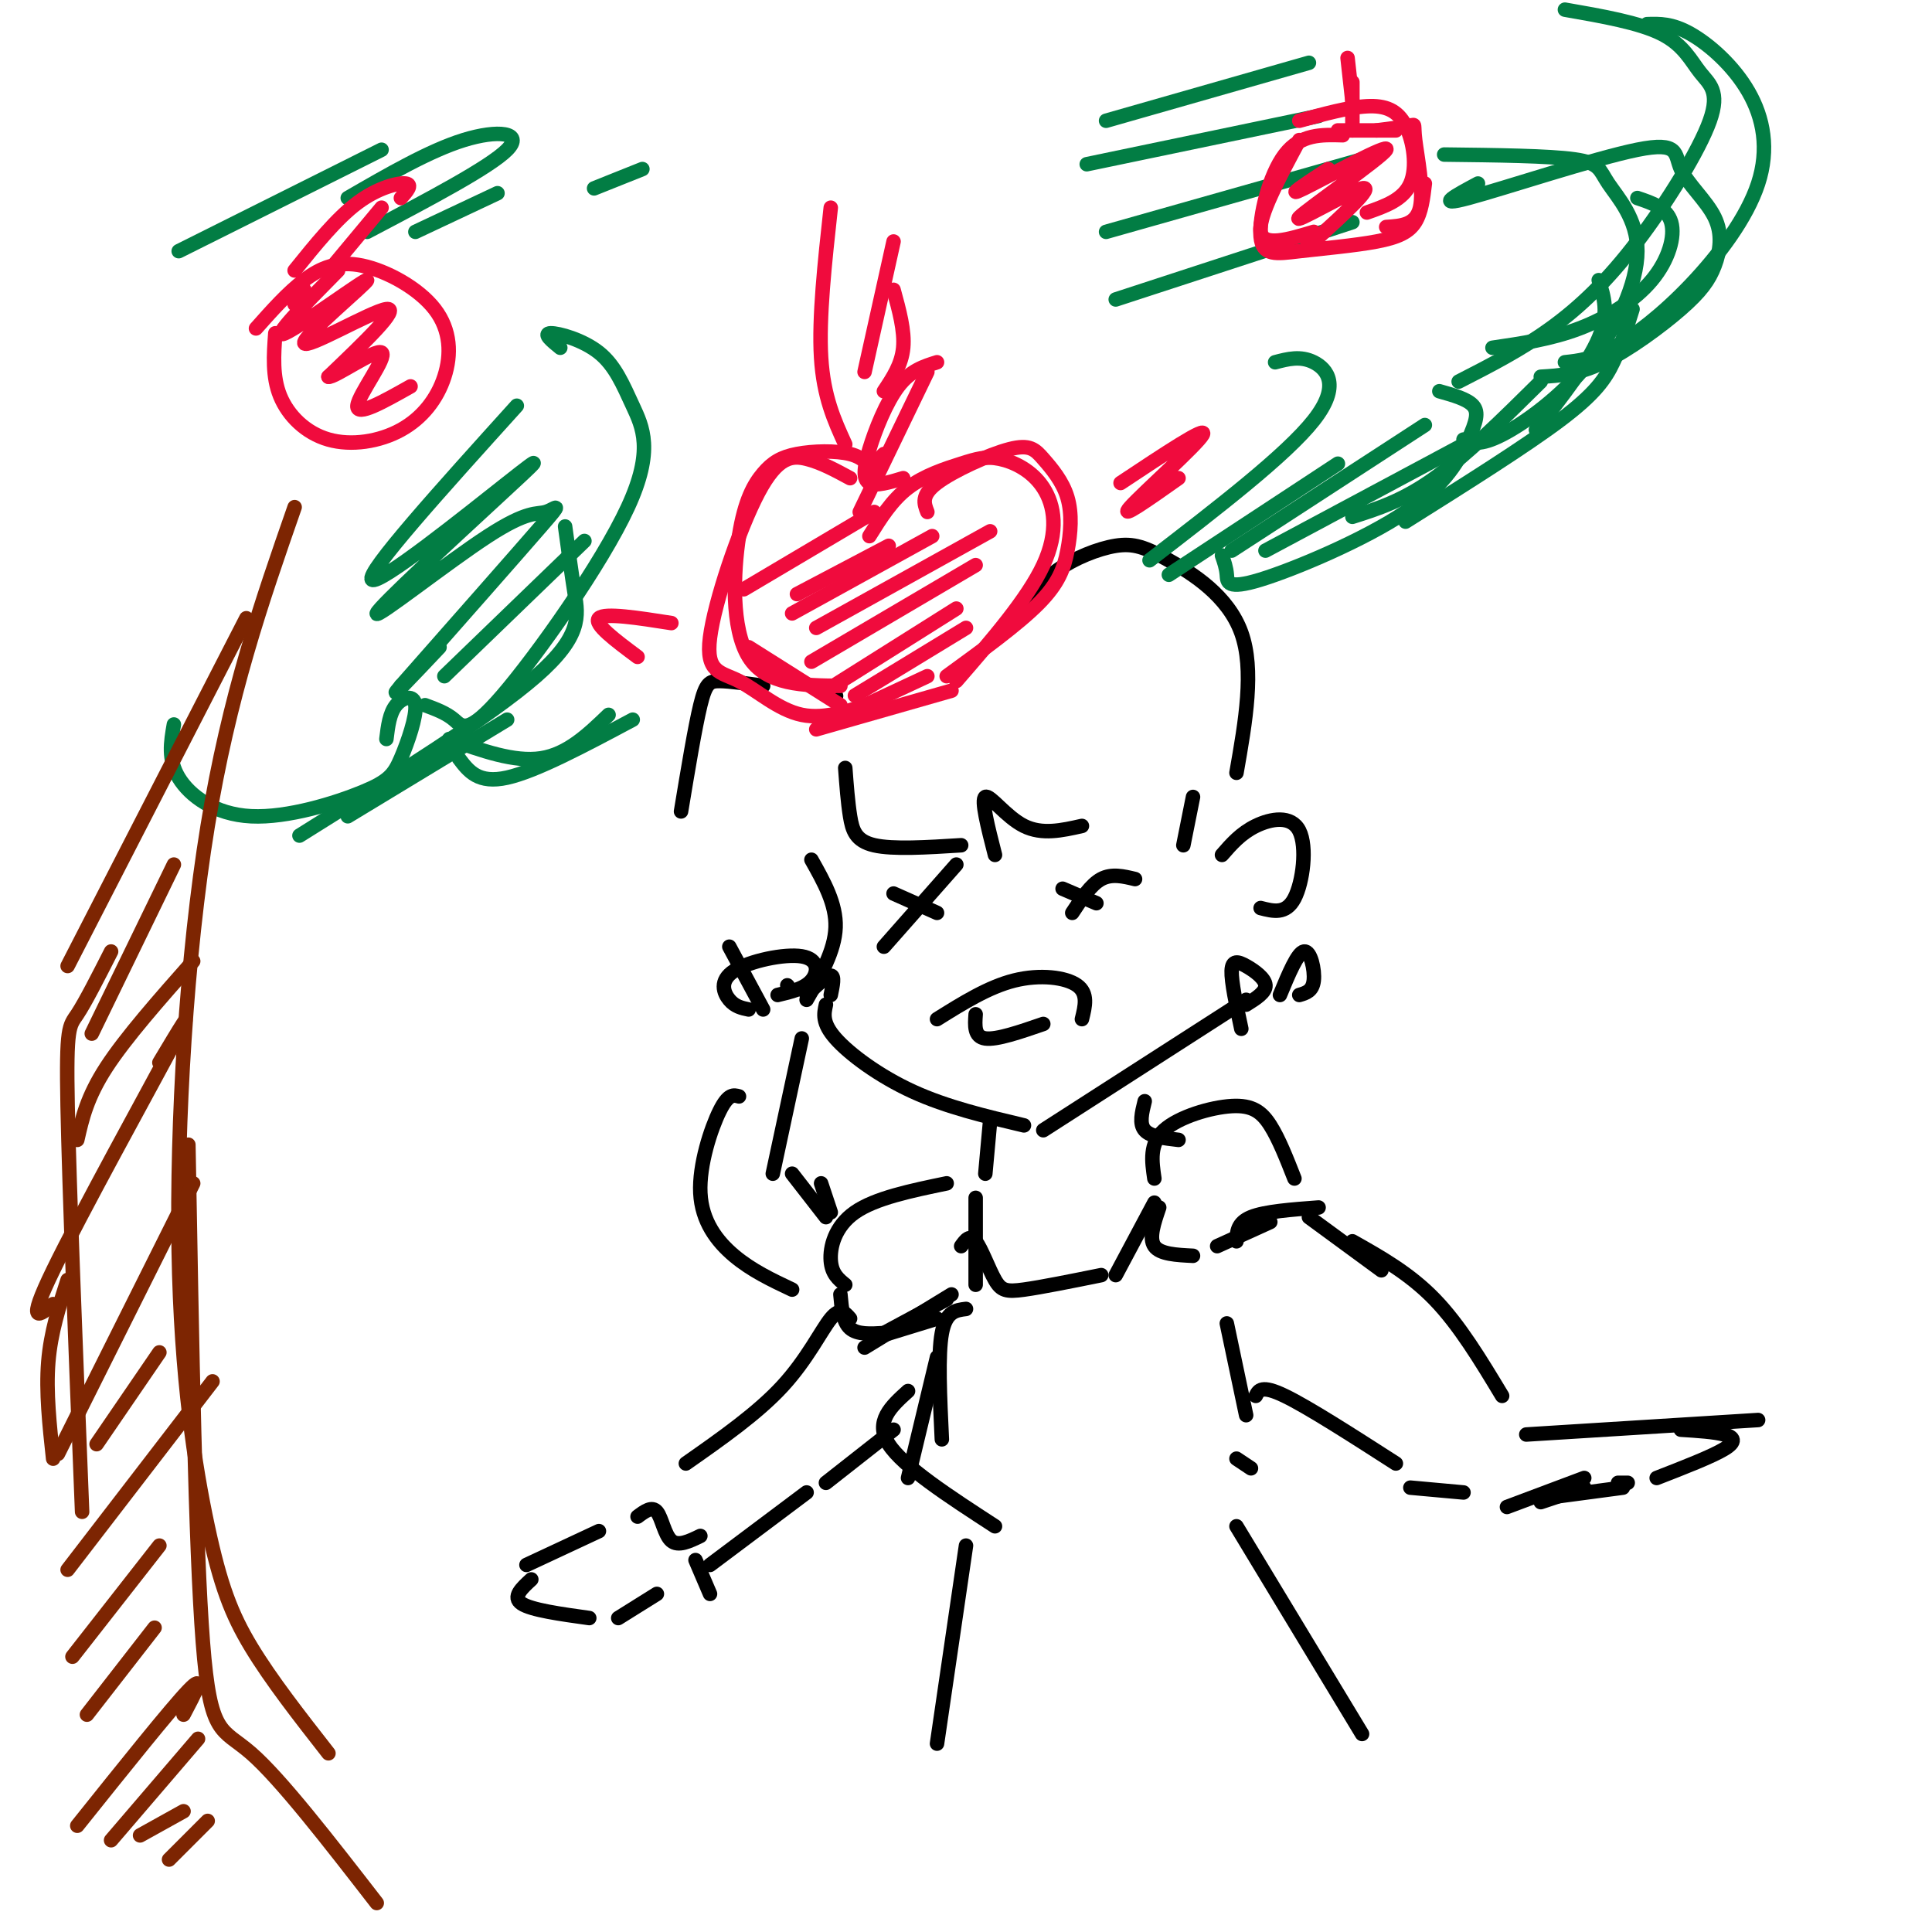 <svg viewBox='0 0 400 400' version='1.1' xmlns='http://www.w3.org/2000/svg' xmlns:xlink='http://www.w3.org/1999/xlink'><g fill='none' stroke='rgb(0,0,0)' stroke-width='3' stroke-linecap='round' stroke-linejoin='round'><path d='M168,178c2.583,4.583 5.167,9.167 5,14c-0.167,4.833 -3.083,9.917 -6,15'/><path d='M171,208c-0.422,1.889 -0.844,3.778 2,7c2.844,3.222 8.956,7.778 16,11c7.044,3.222 15.022,5.111 23,7'/><path d='M216,234c0.000,0.000 42.000,-27.000 42,-27'/><path d='M198,179c0.000,0.000 -15.000,17.000 -15,17'/><path d='M185,185c0.000,0.000 9.000,4.000 9,4'/><path d='M235,182c-2.417,-0.583 -4.833,-1.167 -7,0c-2.167,1.167 -4.083,4.083 -6,7'/><path d='M220,184c0.000,0.000 7.000,3.000 7,3'/><path d='M194,211c5.333,-3.333 10.667,-6.667 16,-8c5.333,-1.333 10.667,-0.667 13,1c2.333,1.667 1.667,4.333 1,7'/><path d='M202,210c-0.167,2.333 -0.333,4.667 2,5c2.333,0.333 7.167,-1.333 12,-3'/><path d='M173,144c0.000,0.000 0.100,0.100 0.1,0.1'/><path d='M175,159c0.267,3.556 0.533,7.111 1,10c0.467,2.889 1.133,5.111 5,6c3.867,0.889 10.933,0.444 18,0'/><path d='M206,177c-1.467,-5.733 -2.933,-11.467 -2,-12c0.933,-0.533 4.267,4.133 8,6c3.733,1.867 7.867,0.933 12,0'/><path d='M212,126c1.812,-2.797 3.624,-5.595 7,-8c3.376,-2.405 8.317,-4.418 12,-5c3.683,-0.582 6.107,0.266 11,3c4.893,2.734 12.255,7.352 15,15c2.745,7.648 0.872,18.324 -1,29'/><path d='M253,177c1.952,-2.244 3.905,-4.488 7,-6c3.095,-1.512 7.333,-2.292 9,1c1.667,3.292 0.762,10.655 -1,14c-1.762,3.345 -4.381,2.673 -7,2'/><path d='M247,165c0.000,0.000 -2.000,10.000 -2,10'/><path d='M257,213c-1.042,-4.863 -2.083,-9.726 -2,-12c0.083,-2.274 1.292,-1.958 3,-1c1.708,0.958 3.917,2.560 4,4c0.083,1.440 -1.958,2.720 -4,4'/><path d='M265,206c1.822,-4.400 3.644,-8.800 5,-9c1.356,-0.200 2.244,3.800 2,6c-0.244,2.200 -1.622,2.600 -3,3'/><path d='M158,142c-3.444,-0.489 -6.889,-0.978 -9,-1c-2.111,-0.022 -2.889,0.422 -4,5c-1.111,4.578 -2.556,13.289 -4,22'/><path d='M151,196c0.000,0.000 7.000,13.000 7,13'/><path d='M163,204c0.000,0.000 0.100,0.100 0.1,0.1'/><path d='M155,209c-1.407,-0.292 -2.813,-0.584 -4,-2c-1.187,-1.416 -2.153,-3.957 1,-6c3.153,-2.043 10.426,-3.589 14,-3c3.574,0.589 3.450,3.311 2,5c-1.450,1.689 -4.225,2.344 -7,3'/><path d='M167,206c2.083,-2.000 4.167,-4.000 5,-4c0.833,0.000 0.417,2.000 0,4'/><path d='M166,215c0.000,0.000 -6.000,28.000 -6,28'/><path d='M153,227c-1.101,-0.310 -2.202,-0.619 -4,3c-1.798,3.619 -4.292,11.167 -4,17c0.292,5.833 3.369,9.952 7,13c3.631,3.048 7.815,5.024 12,7'/><path d='M164,243c0.000,0.000 7.000,9.000 7,9'/><path d='M170,245c0.000,0.000 2.000,6.000 2,6'/><path d='M205,232c0.000,0.000 -1.000,11.000 -1,11'/><path d='M237,228c-0.583,2.333 -1.167,4.667 0,6c1.167,1.333 4.083,1.667 7,2'/><path d='M239,244c-0.530,-3.607 -1.060,-7.214 2,-10c3.060,-2.786 9.708,-4.750 14,-5c4.292,-0.250 6.226,1.214 8,4c1.774,2.786 3.387,6.893 5,11'/><path d='M240,250c-1.083,3.167 -2.167,6.333 -1,8c1.167,1.667 4.583,1.833 8,2'/><path d='M252,258c0.000,0.000 11.000,-5.000 11,-5'/><path d='M256,257c0.083,-1.917 0.167,-3.833 3,-5c2.833,-1.167 8.417,-1.583 14,-2'/><path d='M196,245c-7.400,1.533 -14.800,3.067 -19,6c-4.200,2.933 -5.200,7.267 -5,10c0.200,2.733 1.600,3.867 3,5'/><path d='M174,268c0.250,2.833 0.500,5.667 2,7c1.500,1.333 4.250,1.167 7,1'/><path d='M202,248c0.000,0.000 0.000,18.000 0,18'/><path d='M181,277c0.000,0.000 13.000,-4.000 13,-4'/><path d='M179,279c0.000,0.000 18.000,-11.000 18,-11'/><path d='M183,276c0.000,0.000 13.000,-7.000 13,-7'/><path d='M200,271c-2.083,0.250 -4.167,0.500 -5,5c-0.833,4.500 -0.417,13.250 0,22'/><path d='M199,258c0.899,-1.250 1.798,-2.500 3,-1c1.202,1.500 2.708,5.750 4,8c1.292,2.250 2.369,2.500 6,2c3.631,-0.500 9.815,-1.750 16,-3'/><path d='M239,249c0.000,0.000 -8.000,15.000 -8,15'/><path d='M271,252c0.000,0.000 15.000,11.000 15,11'/><path d='M194,281c0.000,0.000 -6.000,25.000 -6,25'/><path d='M188,288c-3.500,3.167 -7.000,6.333 -4,11c3.000,4.667 12.500,10.833 22,17'/><path d='M254,274c0.000,0.000 4.000,19.000 4,19'/><path d='M256,302c0.000,0.000 3.000,2.000 3,2'/><path d='M200,320c0.000,0.000 -6.000,41.000 -6,41'/><path d='M256,316c0.000,0.000 26.000,43.000 26,43'/><path d='M176,273c-1.022,-1.200 -2.044,-2.400 -4,0c-1.956,2.400 -4.844,8.400 -10,14c-5.156,5.600 -12.578,10.800 -20,16'/><path d='M132,314c1.489,-1.111 2.978,-2.222 4,-1c1.022,1.222 1.578,4.778 3,6c1.422,1.222 3.711,0.111 6,-1'/><path d='M124,317c0.000,0.000 -15.000,7.000 -15,7'/><path d='M110,327c-2.000,1.833 -4.000,3.667 -2,5c2.000,1.333 8.000,2.167 14,3'/><path d='M128,335c0.000,0.000 8.000,-5.000 8,-5'/><path d='M147,330c0.000,0.000 -3.000,-7.000 -3,-7'/><path d='M147,324c0.000,0.000 20.000,-15.000 20,-15'/><path d='M171,307c0.000,0.000 14.000,-11.000 14,-11'/><path d='M280,257c5.917,3.333 11.833,6.667 17,12c5.167,5.333 9.583,12.667 14,20'/><path d='M260,289c0.583,-1.167 1.167,-2.333 6,0c4.833,2.333 13.917,8.167 23,14'/><path d='M292,308c0.000,0.000 11.000,1.000 11,1'/><path d='M316,297c0.000,0.000 48.000,-3.000 48,-3'/><path d='M321,310c0.000,0.000 15.000,-2.000 15,-2'/><path d='M348,296c3.489,0.222 6.978,0.444 9,1c2.022,0.556 2.578,1.444 0,3c-2.578,1.556 -8.289,3.778 -14,6'/><path d='M337,307c0.000,0.000 -2.000,0.000 -2,0'/><path d='M328,308c0.000,0.000 -9.000,3.000 -9,3'/><path d='M312,312c0.000,0.000 16.000,-6.000 16,-6'/></g>
<g fill='none' stroke='rgb(240,11,61)' stroke-width='3' stroke-linecap='round' stroke-linejoin='round'><path d='M176,99c-3.003,-1.630 -6.005,-3.260 -9,-4c-2.995,-0.740 -5.982,-0.591 -10,7c-4.018,7.591 -9.067,22.622 -10,30c-0.933,7.378 2.249,7.102 6,9c3.751,1.898 8.072,5.971 13,7c4.928,1.029 10.464,-0.985 16,-3'/><path d='M192,106c-0.680,-1.728 -1.361,-3.456 2,-6c3.361,-2.544 10.763,-5.903 15,-7c4.237,-1.097 5.309,0.068 7,2c1.691,1.932 4.000,4.631 5,8c1.000,3.369 0.692,7.407 0,11c-0.692,3.593 -1.769,6.741 -6,11c-4.231,4.259 -11.615,9.630 -19,15'/><path d='M172,43c-1.250,11.417 -2.500,22.833 -2,31c0.500,8.167 2.750,13.083 5,18'/><path d='M185,50c0.000,0.000 -6.000,27.000 -6,27'/><path d='M185,60c1.167,4.250 2.333,8.500 2,12c-0.333,3.500 -2.167,6.250 -4,9'/><path d='M232,100c9.067,-6.022 18.133,-12.044 17,-10c-1.133,2.044 -12.467,12.156 -15,15c-2.533,2.844 3.733,-1.578 10,-6'/><path d='M139,129c-6.917,-1.083 -13.833,-2.167 -15,-1c-1.167,1.167 3.417,4.583 8,8'/></g>
<g fill='none' stroke='rgb(2,125,68)' stroke-width='3' stroke-linecap='round' stroke-linejoin='round'><path d='M36,150c-0.635,3.625 -1.269,7.250 1,11c2.269,3.750 7.442,7.623 15,8c7.558,0.377 17.500,-2.744 23,-5c5.500,-2.256 6.557,-3.646 8,-7c1.443,-3.354 3.273,-8.672 3,-11c-0.273,-2.328 -2.649,-1.665 -4,0c-1.351,1.665 -1.675,4.333 -2,7'/><path d='M93,153c6.750,2.417 13.500,4.833 19,4c5.500,-0.833 9.750,-4.917 14,-9'/><path d='M253,115c0.440,1.261 0.879,2.521 1,4c0.121,1.479 -0.078,3.175 7,1c7.078,-2.175 21.433,-8.222 30,-14c8.567,-5.778 11.345,-11.286 13,-15c1.655,-3.714 2.187,-5.632 1,-7c-1.187,-1.368 -4.094,-2.184 -7,-3'/><path d='M291,108c12.378,-7.778 24.756,-15.556 32,-21c7.244,-5.444 9.356,-8.556 11,-12c1.644,-3.444 2.822,-7.222 4,-11'/><path d='M309,72c6.071,-0.887 12.143,-1.774 18,-4c5.857,-2.226 11.500,-5.792 15,-10c3.500,-4.208 4.857,-9.060 4,-12c-0.857,-2.940 -3.929,-3.970 -7,-5'/><path d='M306,38c-4.591,2.459 -9.182,4.917 -2,3c7.182,-1.917 26.136,-8.210 35,-10c8.864,-1.790 7.639,0.925 9,4c1.361,3.075 5.307,6.512 7,10c1.693,3.488 1.134,7.028 0,10c-1.134,2.972 -2.844,5.377 -7,9c-4.156,3.623 -10.759,8.464 -16,11c-5.241,2.536 -9.121,2.768 -13,3'/><path d='M324,2c7.699,1.341 15.398,2.683 20,5c4.602,2.317 6.106,5.610 8,8c1.894,2.390 4.178,3.878 2,10c-2.178,6.122 -8.817,16.879 -15,25c-6.183,8.121 -11.909,13.606 -18,18c-6.091,4.394 -12.545,7.697 -19,11'/><path d='M331,58c1.083,3.417 2.167,6.833 0,12c-2.167,5.167 -7.583,12.083 -13,19'/></g>
<g fill='none' stroke='rgb(125,37,2)' stroke-width='3' stroke-linecap='round' stroke-linejoin='round'><path d='M61,105c-6.793,19.493 -13.585,38.986 -18,66c-4.415,27.014 -6.451,61.550 -6,88c0.451,26.450 3.391,44.813 6,57c2.609,12.187 4.888,18.196 9,25c4.112,6.804 10.056,14.402 16,22'/><path d='M39,237c0.733,41.622 1.467,83.244 3,103c1.533,19.756 3.867,17.644 10,23c6.133,5.356 16.067,18.178 26,31'/><path d='M23,197c-2.667,5.244 -5.333,10.489 -7,13c-1.667,2.511 -2.333,2.289 -2,19c0.333,16.711 1.667,50.356 3,84'/><path d='M14,265c-1.750,5.417 -3.500,10.833 -4,17c-0.500,6.167 0.250,13.083 1,20'/><path d='M51,128c0.000,0.000 -37.000,72.000 -37,72'/><path d='M36,179c0.000,0.000 -17.000,35.000 -17,35'/><path d='M40,199c-7.000,7.917 -14.000,15.833 -18,22c-4.000,6.167 -5.000,10.583 -6,15'/><path d='M33,220c4.044,-6.756 8.089,-13.511 3,-4c-5.089,9.511 -19.311,35.289 -25,47c-5.689,11.711 -2.844,9.356 0,7'/><path d='M40,245c0.000,0.000 -28.000,56.000 -28,56'/><path d='M33,280c0.000,0.000 -13.000,19.000 -13,19'/><path d='M14,325c0.000,0.000 30.000,-39.000 30,-39'/><path d='M15,343c0.000,0.000 18.000,-23.000 18,-23'/><path d='M18,355c0.000,0.000 14.000,-18.000 14,-18'/><path d='M16,378c9.667,-12.083 19.333,-24.167 23,-28c3.667,-3.833 1.333,0.583 -1,5'/><path d='M23,381c0.000,0.000 18.000,-21.000 18,-21'/><path d='M29,380c0.000,0.000 9.000,-5.000 9,-5'/><path d='M35,385c0.000,0.000 8.000,-8.000 8,-8'/></g>
<g fill='none' stroke='rgb(2,125,68)' stroke-width='3' stroke-linecap='round' stroke-linejoin='round'><path d='M117,109c0.644,4.756 1.289,9.511 2,14c0.711,4.489 1.489,8.711 -8,17c-9.489,8.289 -29.244,20.644 -49,33'/><path d='M72,169c0.000,0.000 33.000,-20.000 33,-20'/><path d='M95,157c2.000,2.667 4.000,5.333 10,4c6.000,-1.333 16.000,-6.667 26,-12'/><path d='M264,75c2.622,-0.689 5.244,-1.378 8,0c2.756,1.378 5.644,4.822 0,12c-5.644,7.178 -19.822,18.089 -34,29'/><path d='M242,119c0.000,0.000 35.000,-23.000 35,-23'/><path d='M255,114c0.000,0.000 40.000,-26.000 40,-26'/><path d='M262,114c0.000,0.000 43.000,-23.000 43,-23'/><path d='M280,107c5.250,-1.667 10.500,-3.333 17,-8c6.500,-4.667 14.250,-12.333 22,-20'/><path d='M299,32c10.847,0.126 21.694,0.252 27,1c5.306,0.748 5.071,2.118 7,5c1.929,2.882 6.022,7.278 6,14c-0.022,6.722 -4.160,15.771 -10,23c-5.840,7.229 -13.383,12.637 -18,15c-4.617,2.363 -6.309,1.682 -8,1'/><path d='M341,5c2.589,-0.081 5.179,-0.162 9,2c3.821,2.162 8.875,6.568 12,12c3.125,5.432 4.322,11.889 2,19c-2.322,7.111 -8.164,14.876 -14,21c-5.836,6.124 -11.668,10.607 -16,13c-4.332,2.393 -7.166,2.697 -10,3'/><path d='M116,72c-1.809,-1.476 -3.618,-2.952 -2,-3c1.618,-0.048 6.661,1.334 10,4c3.339,2.666 4.972,6.618 7,11c2.028,4.382 4.451,9.195 -1,21c-5.451,11.805 -18.775,30.601 -26,39c-7.225,8.399 -8.350,6.400 -10,5c-1.650,-1.400 -3.825,-2.200 -6,-3'/><path d='M107,84c-15.664,17.344 -31.328,34.688 -30,36c1.328,1.312 19.648,-13.406 28,-20c8.352,-6.594 6.735,-5.062 -2,3c-8.735,8.062 -24.589,22.655 -25,24c-0.411,1.345 14.622,-10.557 23,-16c8.378,-5.443 10.102,-4.427 12,-5c1.898,-0.573 3.971,-2.735 -1,3c-4.971,5.735 -16.985,19.368 -29,33'/><path d='M83,142c-3.500,4.167 2.250,-1.917 8,-8'/><path d='M121,112c0.000,0.000 -29.000,28.000 -29,28'/><path d='M37,52c0.000,0.000 42.000,-21.000 42,-21'/><path d='M72,41c8.489,-4.911 16.978,-9.822 24,-12c7.022,-2.178 12.578,-1.622 9,2c-3.578,3.622 -16.289,10.311 -29,17'/><path d='M86,48c0.000,0.000 17.000,-8.000 17,-8'/><path d='M123,39c0.000,0.000 10.000,-4.000 10,-4'/><path d='M229,25c0.000,0.000 42.000,-12.000 42,-12'/><path d='M225,34c0.000,0.000 48.000,-10.000 48,-10'/><path d='M229,48c0.000,0.000 53.000,-15.000 53,-15'/><path d='M231,62c0.000,0.000 49.000,-16.000 49,-16'/></g>
<g fill='none' stroke='rgb(240,11,61)' stroke-width='3' stroke-linecap='round' stroke-linejoin='round'><path d='M181,98c-1.043,-1.624 -2.086,-3.248 -5,-4c-2.914,-0.752 -7.698,-0.632 -11,0c-3.302,0.632 -5.122,1.778 -7,4c-1.878,2.222 -3.813,5.521 -5,13c-1.187,7.479 -1.625,19.137 2,25c3.625,5.863 11.312,5.932 19,6'/><path d='M155,134c0.000,0.000 19.000,12.000 19,12'/><path d='M180,111c2.313,-3.715 4.626,-7.431 8,-10c3.374,-2.569 7.810,-3.992 11,-5c3.190,-1.008 5.133,-1.600 8,-1c2.867,0.600 6.656,2.392 9,6c2.344,3.608 3.241,9.031 0,16c-3.241,6.969 -10.621,15.485 -18,24'/><path d='M169,151c0.000,0.000 28.000,-8.000 28,-8'/><path d='M177,147c0.000,0.000 15.000,-7.000 15,-7'/><path d='M154,122c0.000,0.000 27.000,-16.000 27,-16'/><path d='M165,123c0.000,0.000 19.000,-10.000 19,-10'/><path d='M164,127c0.000,0.000 29.000,-16.000 29,-16'/><path d='M169,130c0.000,0.000 36.000,-20.000 36,-20'/><path d='M168,137c0.000,0.000 34.000,-20.000 34,-20'/><path d='M171,143c0.000,0.000 27.000,-17.000 27,-17'/><path d='M177,144c0.000,0.000 23.000,-14.000 23,-14'/><path d='M178,106c0.000,0.000 14.000,-29.000 14,-29'/><path d='M194,75c-2.744,0.857 -5.488,1.714 -8,5c-2.512,3.286 -4.792,9.000 -6,13c-1.208,4.000 -1.345,6.286 0,7c1.345,0.714 4.173,-0.143 7,-1'/><path d='M183,94c0.000,0.000 -2.000,2.000 -2,2'/><path d='M278,28c-4.376,-0.132 -8.753,-0.265 -12,4c-3.247,4.265 -5.365,12.927 -5,17c0.365,4.073 3.211,3.556 8,3c4.789,-0.556 11.520,-1.150 16,-2c4.480,-0.850 6.709,-1.957 8,-4c1.291,-2.043 1.646,-5.021 2,-8'/><path d='M269,25c5.095,-1.399 10.190,-2.798 14,-3c3.810,-0.202 6.333,0.792 8,4c1.667,3.208 2.476,8.631 1,12c-1.476,3.369 -5.238,4.685 -9,6'/><path d='M279,12c0.000,0.000 1.000,9.000 1,9'/><path d='M280,17c0.000,0.000 0.000,10.000 0,10'/><path d='M277,27c0.000,0.000 12.000,0.000 12,0'/><path d='M285,27c2.917,-0.369 5.833,-0.738 7,-1c1.167,-0.262 0.583,-0.417 1,3c0.417,3.417 1.833,10.405 1,14c-0.833,3.595 -3.917,3.798 -7,4'/><path d='M269,29c-4.250,7.917 -8.500,15.833 -8,19c0.500,3.167 5.750,1.583 11,0'/><path d='M275,35c-4.703,3.086 -9.407,6.172 -5,4c4.407,-2.172 17.923,-9.603 17,-8c-0.923,1.603 -16.287,12.239 -18,14c-1.713,1.761 10.225,-5.354 13,-6c2.775,-0.646 -3.612,5.177 -10,11'/><path d='M272,50c-1.833,1.833 -1.417,0.917 -1,0'/><path d='M61,56c4.356,-5.400 8.711,-10.800 13,-14c4.289,-3.200 8.511,-4.200 10,-4c1.489,0.200 0.244,1.600 -1,3'/><path d='M79,43c0.000,0.000 -10.000,12.000 -10,12'/><path d='M63,60c0.000,0.000 -2.000,3.000 -2,3'/><path d='M53,68c3.294,-3.706 6.588,-7.411 10,-10c3.412,-2.589 6.942,-4.060 12,-3c5.058,1.060 11.646,4.653 15,9c3.354,4.347 3.476,9.449 2,14c-1.476,4.551 -4.550,8.550 -9,11c-4.450,2.450 -10.275,3.352 -15,2c-4.725,-1.352 -8.350,-4.958 -10,-9c-1.650,-4.042 -1.325,-8.521 -1,-13'/><path d='M70,56c-7.123,7.212 -14.246,14.424 -11,13c3.246,-1.424 16.860,-11.485 17,-11c0.140,0.485 -13.193,11.515 -13,13c0.193,1.485 13.912,-6.576 17,-7c3.088,-0.424 -4.456,6.788 -12,14'/><path d='M68,78c1.060,0.333 9.708,-5.833 11,-5c1.292,0.833 -4.774,8.667 -5,11c-0.226,2.333 5.387,-0.833 11,-4'/></g>
</svg>